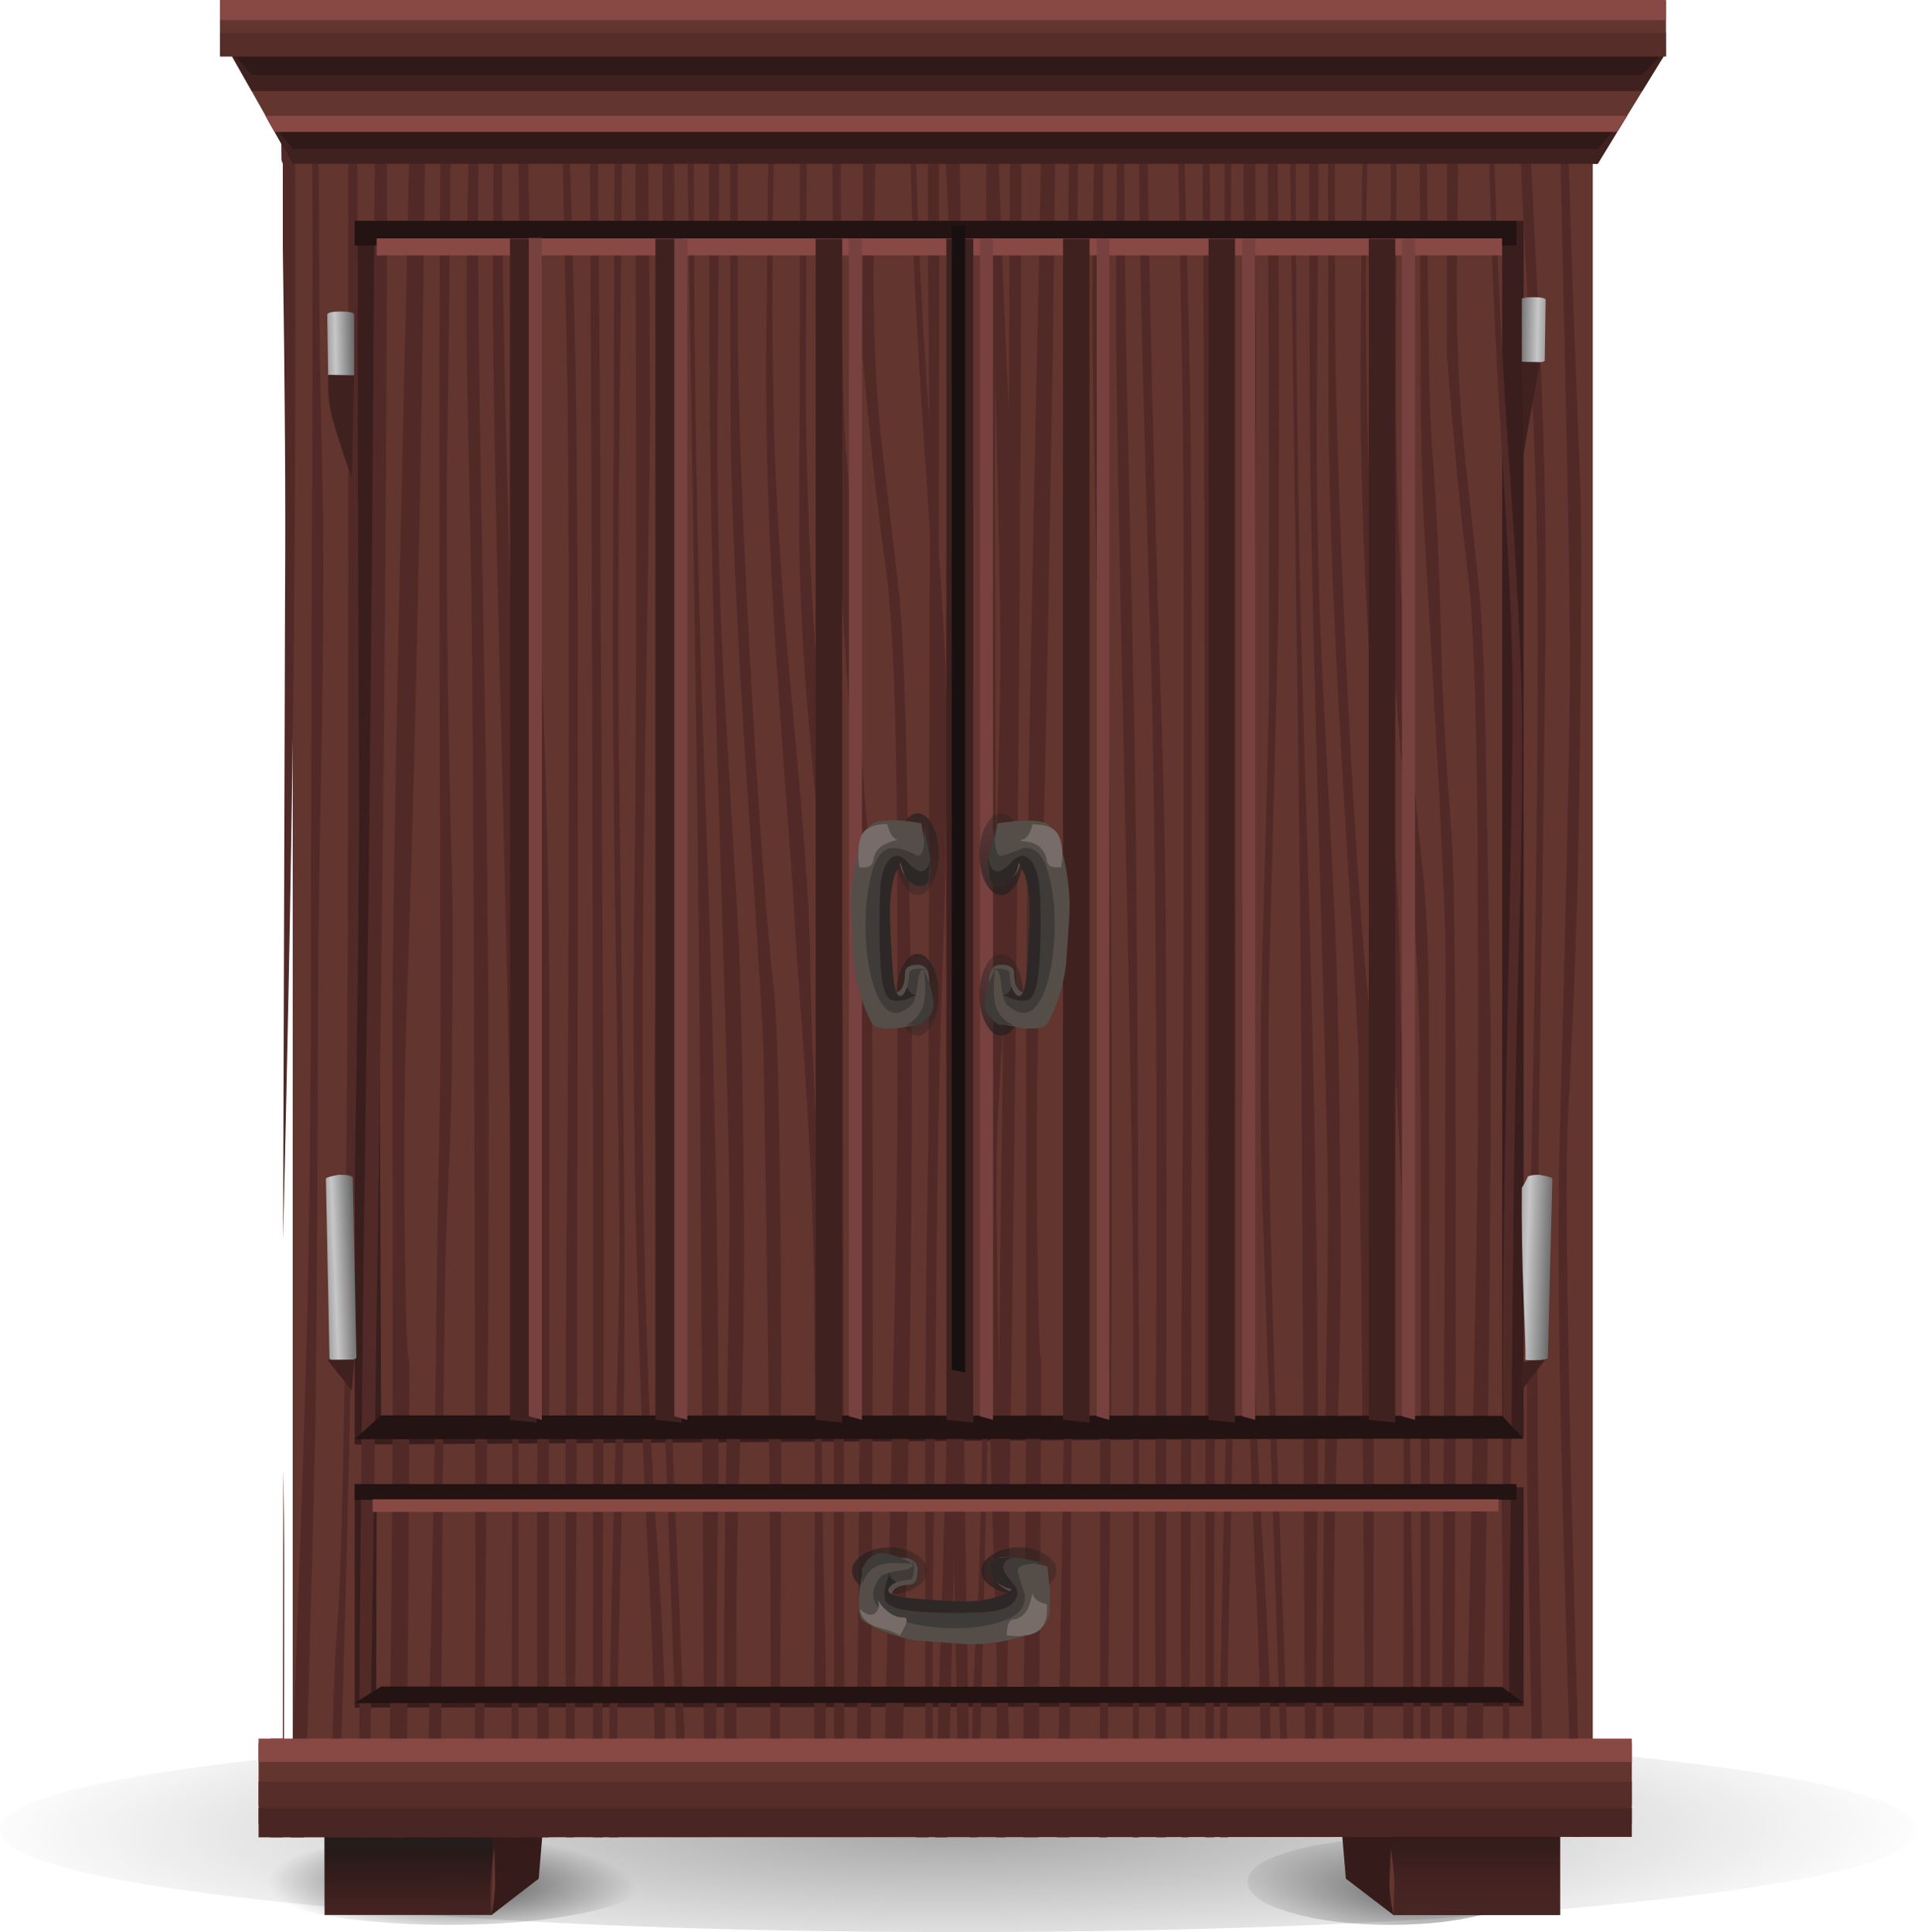 <?xml version="1.0" encoding="UTF-8"?><svg xmlns="http://www.w3.org/2000/svg" xmlns:xlink="http://www.w3.org/1999/xlink" height="215.2" preserveAspectRatio="xMidYMid meet" version="1.0" viewBox="0.0 15.5 213.4 215.2" width="213.4" zoomAndPan="magnify"><g clip-rule="evenodd" fill-rule="evenodd"><radialGradient cx="105.23" cy="219.92" gradientTransform="matrix(1 -.004 -.001 -.16 1.128 255.01)" gradientUnits="userSpaceOnUse" id="a" r="109.65" xlink:actuate="onLoad" xlink:show="other" xlink:type="simple" xmlns:xlink="http://www.w3.org/1999/xlink"><stop offset="0" stop-opacity=".349"/><stop offset="1" stop-opacity="0"/></radialGradient><path d="m31.3 211.2c20.633-2.233 45.784-3.351 75.45-3.351 29.667 0 54.816 1.117 75.45 3.351 20.833 2.233 31.25 4.934 31.25 8.1 0 3.167-10.417 5.851-31.25 8.05-21.167 2.233-46.316 3.351-75.45 3.351-29.2 0-54.35-1.117-75.45-3.351-20.867-2.2-31.3-4.88-31.3-8.05 0-3.13 10.433-5.83 31.3-8.1z" fill="url(#a)"/><radialGradient cx="55.595" cy="224.23" gradientTransform="matrix(1 .023 .006 -.278 -6.623 286.59)" gradientUnits="userSpaceOnUse" id="b" r="21.506" xlink:actuate="onLoad" xlink:show="other" xlink:type="simple" xmlns:xlink="http://www.w3.org/1999/xlink"><stop offset="0" stop-opacity=".647"/><stop offset=".953" stop-opacity="0"/></radialGradient><path d="m34.4 221.75c4.434-0.967 9.6-1.45 15.5-1.45 5.967 0 11.133 0.483 15.5 1.45 4.267 0.9 6.4 2.017 6.4 3.35 0 1.334-2.133 2.467-6.4 3.4-4.4 0.934-9.566 1.4-15.5 1.4-5.867 0-11.033-0.467-15.5-1.4-4.267-0.967-6.4-2.1-6.4-3.4 0-1.33 2.133-2.45 6.4-3.35z" fill="url(#b)"/><radialGradient cx="-165.92" cy="-214.28" gradientTransform="matrix(-.997 -.074 -.013 .344 -11.308 287.84)" gradientUnits="userSpaceOnUse" id="c" r="20.38" xlink:actuate="onLoad" xlink:show="other" xlink:type="simple" xmlns:xlink="http://www.w3.org/1999/xlink"><stop offset=".086" stop-opacity=".447"/><stop offset="1" stop-opacity="0"/></radialGradient><path d="m154.8 220.3c4.334 0 8.101 0.483 11.3 1.45 3.101 0.9 4.65 2.017 4.65 3.35 0 1.334-1.55 2.467-4.65 3.4-3.199 0.934-6.966 1.4-11.3 1.4-4.267 0-8-0.467-11.2-1.4-3.1-0.934-4.649-2.066-4.649-3.4 0-1.333 1.55-2.449 4.649-3.35 3.17-0.97 6.9-1.45 11.2-1.45z" fill="url(#c)"/><g><path d="M54.75 228.8L45.9 224.05 60.65 217 60 224.75z" fill="#351B1A"/></g><g><path d="M36.15 217L54.95 218.1 54.75 228.8 36.15 228.8z" fill="#492624"/></g><g><path d="m54.75 228.8c-0.1-0.833-0.15-1.883-0.15-3.149 0-0.7 0.083-1.667 0.25-2.9l0.2-1.45 0.1 3.851c0 1.03-0.133 2.25-0.4 3.65z" fill="#63352F"/></g><g><path d="M164 224.05L155.2 228.8 149.9 224.75 149.25 217z" fill="#351B1A"/></g><g><path d="M154.95 218.1L173.75 217 173.75 228.8 155.2 228.8z" fill="#492624"/></g><linearGradient gradientTransform="matrix(0 1 -1 -.001 0 0)" gradientUnits="userSpaceOnUse" id="d" x1="219.72" x2="232.39" xlink:actuate="onLoad" xlink:show="other" xlink:type="simple" xmlns:xlink="http://www.w3.org/1999/xlink" y1="-45.531" y2="-45.531"><stop offset="0" stop-color="#231F20"/><stop offset=".063" stop-color="#1E1B1B" stop-opacity=".855"/><stop offset=".333" stop-color="#0D0C0C" stop-opacity=".377"/><stop offset=".631" stop-color="#030303" stop-opacity=".09"/><stop offset="1" stop-opacity="0"/></linearGradient><path d="M36.15 217L54.95 218.1 54.75 228.8 36.15 228.8z" fill="url(#d)"/><g><path d="M154.95 218.1L173.75 217 173.75 228.8 155.2 228.8z" fill="#492624"/></g><linearGradient gradientTransform="matrix(0 1 -1 -.001 0 0)" gradientUnits="userSpaceOnUse" id="e" x1="215.41" x2="229.76" xlink:actuate="onLoad" xlink:show="other" xlink:type="simple" xmlns:xlink="http://www.w3.org/1999/xlink" y1="-164.33" y2="-164.33"><stop offset="0" stop-color="#231F20"/><stop offset=".063" stop-color="#1E1B1B" stop-opacity=".855"/><stop offset=".333" stop-color="#0D0C0C" stop-opacity=".377"/><stop offset=".631" stop-color="#030303" stop-opacity=".09"/><stop offset="1" stop-opacity="0"/></linearGradient><path d="M154.95 218.1L173.75 217 173.75 228.8 155.2 228.8z" fill="url(#e)"/><g><path d="m155.2 228.8c-0.3-1.3-0.45-2.517-0.45-3.649l0.15-3.851 0.199 1.45c0.134 0.967 0.2 1.934 0.2 2.9l-0.1 3.15z" fill="#63352F"/></g><g><path d="M32.6 33.1L177.4 33.1 177.4 212.85 32.6 213.95z" fill="#63352F"/></g><g><path d="m39.5 176.4v-136.3h130.2v135.5l-130.2 0.8zm2.45-133.75l0.5 131.1 124.85-0.25v-130.85h-125.35z" fill="#3A1E1E"/></g><g><path d="m39.5 205.7v-24.55h130.2v24.399l-130.2 0.15zm2.45-23.7l-0.05 21.75 125.6-0.1-0.2-21.65h-125.35z" fill="#3A1E1E"/></g><g fill="#512A27"><path d="M114.6 32.7L114.55 15.5 115.65 15.5 115.6 29.85 115.45 30.2z" fill="inherit"/><path d="m105.05 26.8l-0.2-11.3h0.85c0.1 3.567 0.666 14.517 1.7 32.85 0.767 13.533 1.1 25.767 1 36.7-0.101 10.567-0.351 26.867-0.75 48.9-0.301 19.566-0.367 35.233-0.2 47 0.033 3.3 0.25 16.35 0.649 39.149h-1.35l-0.15-13.449c-0.267-12.7-0.433-21.2-0.5-25.5-0.1-6.367-0.017-15.284 0.25-26.75 0.867-34.034 1.2-59.717 1-77.05-0.066-6.333-0.449-15.5-1.149-27.5-0.7-12.367-1.08-20.05-1.15-23.05z" fill="inherit"/><path d="m109.85 15.5h0.851c0.267 10.833 0.649 22.3 1.149 34.4 0.567 13.133 0.867 20.017 0.9 20.65 0.167 7.867 0.066 20.967-0.3 39.3-0.167 8.334-0.601 18.284-1.3 29.851-0.267 4.866-0.167 17.184 0.3 36.95 0.267 11.199 0.7 25.683 1.3 43.449h-1.1c-0.467-14.399-0.834-26.183-1.101-35.35-0.533-17.2-0.7-30.467-0.5-39.8 0.134-6.4 0.4-16.351 0.8-29.851 0.301-10.399 0.483-18.433 0.551-24.1 0.066-5.5-0.134-17.233-0.601-35.2-0.57-23.133-0.88-36.567-0.95-40.3z" fill="inherit"/><path d="m81.3 15.5h0.9c-0.034 23.633-0.034 36.817 0 39.55 0.133 9.434 0.667 22.317 1.6 38.65 0.833 14.566 1.667 25.633 2.5 33.2 0.434 5.767 0.667 19.816 0.7 42.149 0 18.601-0.083 35.617-0.25 51.05h-1.1l0.15-13.4c0.1-13-0.15-37.533-0.75-73.601-0.033-2.366-0.667-12.683-1.9-30.95-1.167-17.667-1.767-31.617-1.8-41.85l-0.05-44.8z" fill="inherit"/><path d="m89.05 15.5h0.85c-0.033 14.267-0.083 28.983-0.15 44.15 0.066 9.4 0.45 19.317 1.15 29.75 0.533 7.8 1.267 15.617 2.2 23.45 0.5 4.233 0.767 10.117 0.8 17.65l0.15 89.6h-1.15l-0.05-71.649c0-9.267-0.083-16.25-0.25-20.95-0.1-2.5-0.367-6.934-0.8-13.3-0.733-7.267-1.3-13.25-1.7-17.95-0.8-8.767-1.167-17.333-1.1-25.7 0.1-11.533 0.117-29.883 0.05-55.05z" fill="inherit"/><path d="m85.75 15.5h0.85c-0.3 12.267-0.467 19.85-0.5 22.75-0.133 8.3-0.1 16.5 0.1 24.6 0.267 9.566 1.017 20.733 2.25 33.5 1.133 11.966 1.733 20.784 1.8 26.45 0.033 4.334 0.267 10.684 0.7 19.05 0.333 7.4 0.517 16.75 0.55 28.051 0 7.767 0.117 16.166 0.35 25.199 0.167 6.4 0.15 14.733-0.05 25h-1.2c0.2-35.267 0.2-57.149 0-65.649-0.133-5.867-0.5-13.167-1.1-21.9-0.7-9.566-1.083-15.383-1.15-17.45-0.667-8.87-1.25-16.9-1.75-24.1-0.967-13.933-1.383-26.45-1.25-37.55l0.4-37.95z" fill="inherit"/><path d="m96.15 15.5h1.45v1.95c0 8-0.1 17.316-0.3 27.95-0.033 7.9 0.317 14.85 1.05 20.85 0.566 4.867 1.167 10 1.8 15.4 0.367 4.067 0.633 10.05 0.8 17.95 0.133 6 0.333 15.567 0.6 28.7 0.1 15.267-0.133 37.667-0.7 67.2l-0.5 24.6h-2.05c1.1-45.633 1.65-72.383 1.65-80.25 0-18.899-0.017-29.767-0.05-32.6-0.133-14.033-0.533-23.417-1.2-28.15-0.667-4.633-1.3-10.033-1.9-16.2l-0.75-7.8 0.1-39.6z" fill="inherit"/><path d="m100.7 15.5h1.05v0.2c0.066 16.733 0.683 32.683 1.85 47.85 1.2 15.467 1.816 26.05 1.85 31.75 0.066 7.767-0.067 16.334-0.4 25.7-0.4 11.8-0.65 23.8-0.75 36-0.1 12.267-0.233 24.15-0.4 35.65-0.066 7.333-0.033 16 0.1 26v1.449h-0.9c-0.067-25.199-0.067-43.949 0-56.25 0.066-9.333 0.3-23.216 0.7-41.649 0.367-16.167 0.517-26.833 0.45-32-0.067-5.133-0.467-12.917-1.2-23.35-0.767-11.233-1.25-20.283-1.45-27.15-0.23-8.033-0.53-16.1-0.9-24.2z" fill="inherit"/><path d="m92.6 15.5h0.95l0.1 19.1c0.067 17.633 0.267 28.117 0.6 31.45 0.533 5.1 0.917 12.583 1.15 22.45 0.133 5.2 0.567 11.983 1.3 20.35 0.366 4.534 0.533 22.867 0.5 55 0 13.301-0.1 32.051-0.3 56.25h-1.55c0.4-41.3 0.6-74.033 0.6-98.199 0-3.967-0.534-14.234-1.6-30.8-0.6-8.867-0.983-14.934-1.15-18.2-0.267-4.9-0.4-11.4-0.4-19.5 0-5-0.067-17.633-0.2-37.9z" fill="inherit"/><path d="m31.65 190.7c0 14.467-0.033 24.283-0.1 29.45h-1.5l0.1-11h1.35l0.05-29.926c0.067 3.54 0.1 7.36 0.1 11.48z" fill="inherit"/><path d="m31.35 33.35l-0.25-17.85h1.65c0.1 6.2 0.15 15.517 0.15 27.95 0.033 23.6-0.117 45.183-0.45 64.75-0.167 11.066-0.45 25.149-0.85 42.25l-0.075 3.125 0.225-72.48c0.066-9.733-0.017-22.35-0.25-37.85v-9.5l-0.15-0.4z" fill="inherit"/><path d="m38.8 22.85l-0.05-7.35h1.05l0.05 51.9c0.033 9.7 0.083 22.6 0.15 38.7-0.067 15.867-0.383 36.917-0.95 63.15-0.333 17.366-0.8 34.333-1.4 50.9h-0.95c0.3-12.4 0.583-20.217 0.85-23.45 0.367-4.867 0.65-14.684 0.85-29.45 0.067-7 0.167-20.033 0.3-39.1 0.067-10.63 0.1-45.733 0.1-105.3z" fill="inherit"/><path d="m34.7 28.85c-0.067-3.233-0.267-7.684-0.6-13.35h0.85c0.4 7.867 0.6 17.45 0.6 28.75 0 6.933 0.133 15.683 0.4 26.25 0.133 6.6 0.083 16.4-0.15 29.4-0.267 12.3-0.4 24.2-0.4 35.7-0.033 13.767-0.117 25.851-0.25 36.25-0.066 5.9-0.483 22-1.25 48.301h-1.55l0.4-14.051c0.667-17.6 1.133-31.366 1.4-41.3 0.3-12.6 0.45-25.083 0.45-37.45 0-5.133 0.05-22.95 0.15-53.45 0.1-24.1 0.083-39.117-0.05-45.05z" fill="inherit"/><path d="m76.35 15.5h1c-0.233 30.033 0.133 58.683 1.1 85.95 0.9 24.267 1.417 45.95 1.55 65.05 0.066 9.566 0.033 16.7-0.1 21.4l-0.2 32.2h-1.25c-0.034-11.166-0.2-40.166-0.5-87-0.067-12.3-0.333-33.05-0.8-62.25-0.5-31.4-0.767-49.85-0.8-55.35z" fill="inherit"/><path d="m41.8 15.5h1.3v22.75c-0.034 30.6-0.333 66.05-0.9 106.35-0.3 21.167-0.667 46.351-1.1 75.551h-1.15c0.1-24.5 0.366-52.301 0.8-83.4 0.533-36.03 0.883-76.45 1.05-121.25z" fill="inherit"/><path d="m55.15 15.5h0.9c-0.267 14.267-0.133 31.533 0.4 51.8 0.566 20.934 0.917 37.2 1.05 48.8 0.033 4.4 0.117 20.667 0.25 48.801v55.25h-0.8c0.066-19.567 0.1-33.284 0.1-41.15 0-12.9-0.066-24.45-0.2-34.65-0.1-8.1-0.467-24.833-1.1-50.2-0.567-22.367-0.85-37.6-0.85-45.7 0-7.233 0.083-18.217 0.25-32.95z" fill="inherit"/><path d="m52.6 15.5h0.85c-0.2 14.6-0.233 27.883-0.1 39.85 0.133 9.7 0.4 25.467 0.8 47.3 0.3 22.034 0.35 45.083 0.15 69.15l-0.5 48.351h-0.95l0.1-26.101c-0.1-61.3-0.25-98.983-0.45-113.05-0.267-12.667-0.434-21.15-0.5-25.45-0.1-6.466 0-15.383 0.3-26.75l0.3-13.3z" fill="inherit"/><path d="m62.3 15.5h0.75c0.1 5.733 0.367 15.867 0.8 30.4 0.267 9.667 0.4 17.934 0.4 24.8 0.133 2.867 0.15 31.117 0.05 84.75 0 16.899-0.133 38.467-0.4 64.7h-0.85c-0.1-28.767-0.083-50.9 0.05-66.4 0.167-15.2 0.25-33.5 0.25-54.9 0-19.633-0.05-33.017-0.15-40.15l-0.9-43.2z" fill="inherit"/><path d="m65.6 19.3l-0.05-3.8h0.9c0.267 30.667 0.4 48.2 0.4 52.6 0 5.933 0.066 19.667 0.2 41.2 0.133 21.566 0.2 37.233 0.2 47 0 6.033-0.033 16.601-0.1 31.7-0.066 12.6-0.066 23.316 0 32.15h-1.1v-70.7c-0.067-57.9-0.217-101.28-0.45-130.15z" fill="inherit"/><path d="m45.85 15.5h1.65c-0.067 13.433-0.3 31.567-0.7 54.4-0.4 21.167-0.9 40.45-1.5 57.85-0.267 7.967-0.333 16.95-0.2 26.95 0.1 8.133 0.25 12.2 0.45 12.2 0.067 0 0.05 7.916-0.05 23.75l-0.25 29.5h-1.9l0.1-14.101c0.2-15.967 0.3-29.366 0.3-40.2l-0.05-32.55c0-12.233 0.35-33.6 1.05-64.1 0.733-31.033 1.1-48.933 1.1-53.7z" fill="inherit"/><path d="m70.7 15.5h1.4l0.3 45.75c0 2.7-0.2 16.717-0.6 42.05-0.3 20.5-0.316 37.316-0.05 50.45 0.267 12.3 0.7 22.783 1.3 31.45 0.567 8.366 0.9 15 1 19.899l0.2 15h-1.15c-0.167-12.833-0.434-22.399-0.8-28.699-1.466-27.967-2-54.517-1.6-79.65 0.2-15.067 0.2-47.15 0-96.25z" fill="inherit"/><path d="m73.65 15.5h1.2c0.333 22.5 0.433 44.6 0.3 66.3 0 2.034-0.367 15.483-1.1 40.351-0.333 12.033-0.05 29.966 0.85 53.8l1.8 44.149h-1c-1.333-36.8-2.184-60.35-2.55-70.649-0.333-9.601-0.316-20.2 0.05-31.8 0.5-14.667 0.75-23.767 0.75-27.3 0-25.333-0.1-50.283-0.3-74.85z" fill="inherit"/><path d="m68.5 15.5h0.9c0 5.667-0.117 19.85-0.35 42.55-0.2 17.467-0.233 31.667-0.1 42.6 0.133 10.867 0.3 23.933 0.5 39.2 0.133 11.567 0.15 21.617 0.05 30.15-0.033 4.267-0.217 13.15-0.55 26.65-0.233 9.633-0.267 17.466-0.1 23.5h-1v-9.9c0.066-8.233 0.283-18.783 0.65-31.65 0.333-12.133 0.5-20.133 0.5-24 0-3.066-0.117-12.666-0.35-28.8-0.267-16.133-0.4-29.367-0.4-39.7 0.133-33.467 0.217-57 0.25-70.6z" fill="inherit"/><path d="m79 15.5h1.2c-0.067 15.4-0.167 31.317-0.3 47.75 0 10.333 0.267 20.2 0.8 29.6 0.466 8.3 0.983 17.183 1.55 26.65 0.3 7.2 0.5 17.15 0.6 29.85 0.066 9.967-0.05 18.417-0.35 25.351-0.333 7.666-0.5 16.35-0.5 26.05 0 8.7 0.05 15.15 0.15 19.35h-1.4c-0.067-3.899-0.1-9.216-0.1-15.949-0.033-7.7 0.067-17.65 0.3-29.851 0.2-12 0.3-20.017 0.3-24.05 0-4.333-0.3-16.184-0.9-35.55-0.667-21.034-1.067-36.3-1.2-45.8-0.167-10.267-0.217-28.067-0.15-53.4z" fill="inherit"/><path d="m50.4 15.5l-0.2 15.85c-0.1 12.3-0.233 24.183-0.4 35.65-0.066 7.633-0.033 16.3 0.1 26 0.133 8 0.283 14.717 0.45 20.15 0.1 4.166 0.083 11.733-0.05 22.699-0.033 3-0.216 8.233-0.55 15.7-0.233 5.4-0.434 24.134-0.6 56.2l-0.1 12.4h-1.55c0.633-28.601 1-47.851 1.1-57.75 0.033-4.767 0.133-11.233 0.3-19.4 0.133-5.967 0.184-12.634 0.15-20-0.133-37.667-0.15-65.933-0.05-84.8 0.066-7.667 0.167-15.233 0.3-22.7h1.1z" fill="inherit"/><path d="m57.9 15.5h0.95c-0.233 4.333-0.117 16.167 0.35 35.5 0.333 13.367 0.816 29.1 1.45 47.2 0.333 9.833 0.517 20.649 0.55 32.45l-0.1 89.5h-1.15c-0.167-17.767-0.2-32.467-0.1-44.101 0.233-29.666 0.1-56.783-0.4-81.35-0.5-14.434-0.884-26.25-1.15-35.45-0.533-17.167-0.7-30.467-0.5-39.9l0.1-3.85z" fill="inherit"/></g><g fill="#512A27"><path d="M178.6 29.85L177.7 32.7 177.65 15.5 178.65 15.5z" fill="inherit"/><path d="m169.15 26.8l-0.2-11.3h0.8c0.1 3.8 0.6 14.75 1.5 32.85 0.7 13.566 1 25.8 0.9 36.7-0.101 10.567-0.317 26.867-0.65 48.9-0.267 19.6-0.333 35.267-0.2 47l0.6 39.15h-1.25l-0.101-13.449c-0.233-12.7-0.383-21.2-0.45-25.5-0.1-6.367-0.017-15.284 0.25-26.75 0.767-34.767 1.051-60.45 0.851-77.05-0.066-6.333-0.4-15.5-1-27.5-0.67-12.333-1.02-20.017-1.05-23.05z" fill="inherit"/><path d="m173.45 15.5h0.8c0.233 10.8 0.566 22.267 1 34.4 0.533 13.7 0.8 20.583 0.8 20.65 0.134 7.934 0.05 21.034-0.25 39.3-0.166 8.467-0.55 18.417-1.149 29.851-0.267 4.866-0.184 17.184 0.25 36.95 0.166 6.899 0.55 21.383 1.149 43.449h-0.95c-0.433-14.399-0.767-26.183-1-35.35-0.466-17.134-0.616-30.4-0.449-39.8 0.699-25.7 1.1-43.684 1.199-53.95 0.034-5.433-0.149-17.167-0.55-35.2-0.5-22.4-0.78-35.833-0.85-40.3z" fill="inherit"/><path d="m147.9 15.5h0.8c-0.033 22.7-0.017 35.883 0.05 39.55 0.134 9.267 0.6 22.15 1.4 38.65 0.733 14.566 1.483 25.633 2.25 33.2 0.366 5.833 0.566 19.883 0.6 42.149 0.033 17.7-0.033 34.717-0.2 51.05h-1l0.15-13.399c0.066-8.9-0.15-33.434-0.65-73.601-0.033-2.033-0.616-12.35-1.75-30.95-1.033-17.566-1.566-31.517-1.6-41.85l-0.05-44.8z" fill="inherit"/><path d="m154.85 15.5h0.75c-0.033 14.267-0.083 28.983-0.149 44.15 0.066 9.5 0.416 19.417 1.05 29.75 0.467 7.667 1.134 15.483 2 23.45 0.434 4.2 0.65 10.084 0.65 17.65l0.149 89.6h-1.05v-71.65c0-9.334-0.083-16.316-0.25-20.95-0.066-2.667-0.3-7.1-0.7-13.3-0.633-7.267-1.149-13.25-1.55-17.95-0.7-8.8-1.017-17.367-0.95-25.7 0.1-11.533 0.12-29.883 0.05-55.05z" fill="inherit"/><path d="m151.9 15.5h0.75c-0.267 12.4-0.417 19.983-0.45 22.75-0.101 8.3-0.066 16.5 0.1 24.6 0.233 9.533 0.9 20.7 2 33.5 1.033 11.966 1.566 20.784 1.601 26.45 0.033 4.267 0.25 10.617 0.649 19.05 0.3 7.367 0.467 16.717 0.5 28.051 0 7.699 0.101 16.1 0.3 25.199 0.134 6.367 0.117 14.7-0.05 25h-1.05c0.134-36.433 0.134-58.316 0-65.649-0.1-5.934-0.434-13.233-1-21.9-0.634-9.866-0.983-15.684-1.05-17.45-0.601-8.866-1.117-16.899-1.55-24.1-0.867-13.933-1.233-26.45-1.101-37.55l0.35-37.95z" fill="inherit"/><path d="m161.2 15.5h1.3v1.95c0 8-0.083 17.316-0.25 27.95-0.033 7.9 0.267 14.85 0.9 20.85 0.533 4.867 1.083 10 1.649 15.4 0.334 4.067 0.566 10.05 0.7 17.95 0.1 6 0.267 15.567 0.5 28.7 0.1 15.267-0.1 37.667-0.6 67.2l-0.45 24.6h-1.85c1-45.633 1.5-72.383 1.5-80.25 0-18.3-0.017-29.166-0.05-32.6-0.133-14.033-0.5-23.417-1.1-28.15-0.566-4.633-1.117-10.033-1.65-16.2l-0.649-7.8 0.05-39.6z" fill="inherit"/><path d="m165.3 15.5h0.9v0.2c0.066 16.7 0.616 32.65 1.649 47.85 1.067 15.367 1.617 25.95 1.65 31.75 0.066 7.767-0.05 16.334-0.35 25.7-0.334 11.8-0.551 23.8-0.65 36-0.1 12.267-0.217 24.15-0.35 35.65-0.101 7.533-0.084 16.199 0.05 26l0.05 1.449h-0.85c-0.067-25.199-0.067-43.949 0-56.25 0.033-9.199 0.25-23.083 0.649-41.649 0.334-16.1 0.467-26.767 0.4-32-0.066-5.1-0.434-12.883-1.101-23.35-0.699-11.2-1.133-20.25-1.3-27.15 0-0.5-0.25-8.567-0.75-24.2z" fill="inherit"/><path d="m158 15.5h0.9l0.05 19.1c0.066 17.6 0.267 28.083 0.6 31.45 0.434 5.034 0.767 12.517 1 22.45 0.134 5.2 0.517 11.983 1.15 20.35 0.333 4.534 0.483 22.867 0.45 55-0.034 19.434-0.134 38.184-0.301 56.25h-1.35c0.167-20.767 0.3-42.366 0.4-64.8 0.1-19.333 0.133-30.467 0.1-33.399 0-3.733-0.467-14-1.4-30.8-0.533-8.867-0.883-14.934-1.05-18.2-0.233-4.9-0.35-11.4-0.35-19.5 0-5-0.07-17.633-0.2-37.9z" fill="inherit"/><path d="m103.5 190.7c0 14.467-0.033 24.283-0.1 29.45h-1.35l0.1-11h1.2l0.05-23.75 0.1 5.3z" fill="inherit"/><path d="m103.25 33.35l-0.25-17.85h1.45c0.1 6.2 0.15 15.517 0.15 27.95 0.033 23.633-0.1 45.216-0.4 64.75-0.134 11.066-0.384 25.149-0.75 42.25l-0.075 3.125 0.17-72.48c0.034-8.367-0.033-20.983-0.2-37.85v-9.5l-0.1-0.4z" fill="inherit"/><path d="m109.85 22.85v-7.35h0.95v51.9c0.033 9.7 0.066 22.6 0.101 38.7-0.034 15.867-0.301 36.917-0.801 63.15-0.3 17.1-0.716 34.066-1.25 50.9h-0.85c0.233-11.834 0.483-19.65 0.75-23.45 0.333-4.834 0.583-14.65 0.75-29.45 0.066-6.733 0.167-19.767 0.3-39.1 0.03-7.97 0.05-43.067 0.05-105.3z" fill="inherit"/><path d="m106.2 28.85c-0.066-3.3-0.233-7.75-0.5-13.35h0.75c0.333 7.8 0.517 17.383 0.55 28.75 0 7.367 0.1 16.117 0.3 26.25 0.134 6.733 0.101 16.533-0.1 29.4-0.2 12.234-0.316 24.133-0.351 35.7-0.033 13.634-0.116 25.717-0.25 36.25-0.066 5.9-0.433 22-1.1 48.301h-1.35c0.133-6.334 0.25-11.017 0.35-14.051 0.6-18.033 1-31.8 1.2-41.3 0.3-12.733 0.434-25.217 0.399-37.45 0.27-55.4 0.3-88.233 0.1-98.5z" fill="inherit"/><path d="m143.45 15.5h0.899c-0.166 31.2 0.167 59.85 1 85.95 0.801 24.267 1.267 45.95 1.4 65.05 0.066 9.566 0.05 16.7-0.05 21.4l-0.25 32.199h-1.05l-0.45-87c-0.066-12.166-0.316-32.917-0.75-62.25-0.43-31.033-0.68-49.483-0.75-55.35z" fill="inherit"/><path d="m112.55 15.5h1.2v22.75c-0.033 30.5-0.3 65.95-0.8 106.35-0.267 21.167-0.601 46.351-1 75.551h-1c0.066-27.4 0.3-55.2 0.7-83.4 0.43-30.67 0.73-71.083 0.9-121.25z" fill="inherit"/><path d="m124.5 15.5h0.8c-0.2 14.633-0.066 31.9 0.4 51.8 0.5 20.767 0.8 37.034 0.899 48.8 0.034 3.267 0.117 19.534 0.25 48.801v55.25h-0.699c0.033-19.567 0.05-33.284 0.05-41.15 0.033-13.2-0.017-24.75-0.15-34.65-0.1-7.6-0.434-24.333-1-50.2-0.5-22.233-0.75-37.467-0.75-45.7 0-2.333 0.07-13.317 0.2-32.95z" fill="inherit"/><path d="m122.2 15.5h0.8c-0.167 16.9-0.2 30.183-0.1 39.85 0.1 9.7 0.333 25.467 0.699 47.3 0.267 22.1 0.317 45.15 0.15 69.15l-0.45 48.351h-0.85l0.1-26.101c-0.1-61.899-0.233-99.583-0.399-113.05-0.233-12.667-0.384-21.15-0.45-25.45-0.101-6.367-0.017-15.283 0.25-26.75l0.25-13.3z" fill="inherit"/><path d="m130.9 15.5h0.649c0.101 5.967 0.334 16.1 0.7 30.4 0.267 9.7 0.4 17.967 0.4 24.8 0.1 2.867 0.116 31.117 0.05 84.75 0 20.2-0.117 41.767-0.351 64.7h-0.75c-0.1-28.767-0.083-50.9 0.051-66.4 0.133-15.9 0.199-34.2 0.199-54.9 0-20.167-0.05-33.55-0.149-40.15-0.3-15.933-0.57-30.333-0.8-43.2z" fill="inherit"/><path d="m133.85 19.3v-3.8h0.75c0.233 26.833 0.351 44.367 0.351 52.6 0 4.133 0.066 17.867 0.2 41.2 0.133 20.834 0.199 36.5 0.199 47 0 4.267-0.033 14.834-0.1 31.7-0.066 12.267-0.066 22.983 0 32.15h-1v-70.7c0-46.3-0.13-89.683-0.4-130.15z" fill="inherit"/><path d="m116.2 15.5h1.45c-0.067 15.8-0.284 33.933-0.65 54.4-0.333 21.167-0.767 40.45-1.3 57.85-0.233 7.967-0.283 16.95-0.15 26.95 0.101 8.133 0.233 12.2 0.4 12.2 0.033 0 0 7.916-0.101 23.75l-0.199 29.5h-1.7l0.05-14.1c0.2-15.967 0.3-29.366 0.3-40.2v-32.55c-0.033-12.366 0.267-33.733 0.9-64.1 0.67-31.3 1-49.2 1-53.7z" fill="inherit"/><path d="m138.45 15.5h1.25c0.133 16.033 0.2 31.283 0.2 45.75 0 3.367-0.15 17.383-0.45 42.05-0.3 20.601-0.316 37.417-0.05 50.45 0.233 12.434 0.6 22.917 1.1 31.45 0.533 8.633 0.85 15.267 0.95 19.899l0.149 15h-1c-0.166-12.533-0.416-22.1-0.75-28.699-1.3-28.5-1.783-55.051-1.449-79.65 0.2-12.833 0.22-44.917 0.05-96.25z" fill="inherit"/><path d="m141.1 15.5h1c0.334 22.5 0.434 44.6 0.301 66.3 0 2.3-0.334 15.75-1 40.351-0.301 12.066-0.034 30 0.8 53.8l1.55 44.149h-0.85c-0.301-10.866-0.717-24.066-1.25-39.6-0.534-15.533-0.884-25.884-1.051-31.05-0.3-9.601-0.267-20.2 0.101-31.8 0.434-14.567 0.649-23.667 0.649-27.3 0-24.3-0.08-49.25-0.25-74.85z" fill="inherit"/><path d="m136.45 15.5h0.8c0 5.533-0.116 19.717-0.35 42.55-0.134 17.467-0.15 31.667-0.051 42.6 0.134 10.867 0.284 23.933 0.45 39.2 0.101 11.301 0.117 21.351 0.05 30.15-0.033 4.833-0.199 13.717-0.5 26.65-0.199 9.699-0.233 17.533-0.1 23.5h-0.85l-0.051-9.9c0.067-8.2 0.267-18.75 0.601-31.65 0.3-12.1 0.45-20.1 0.45-24 0-3.066-0.101-12.666-0.301-28.8-0.233-16.133-0.35-29.367-0.35-39.7 0.1-33.467 0.17-57 0.2-70.6z" fill="inherit"/><path d="m145.85 15.5h1.101c-0.066 15.4-0.167 31.317-0.3 47.75 0 10.3 0.25 20.167 0.75 29.6 0.433 8.3 0.883 17.183 1.35 26.65 0.267 7.1 0.45 17.05 0.55 29.85 0.066 9.834-0.05 18.284-0.35 25.351-0.267 7.5-0.4 16.184-0.4 26.05l0.101 19.35h-1.25l-0.1-15.95c0-7.767 0.101-17.717 0.3-29.851 0.2-12.1 0.301-20.116 0.301-24.05 0-4.434-0.284-16.283-0.851-35.55-0.6-21.133-0.967-36.4-1.1-45.8-0.13-10.8-0.17-28.6-0.1-53.4z" fill="inherit"/><path d="m120.25 15.5l-0.15 15.85c-0.1 12.3-0.216 24.183-0.35 35.65-0.1 7.567-0.083 16.233 0.05 26 0.134 8 0.267 14.717 0.4 20.15 0.1 4 0.083 11.566-0.05 22.699-0.034 3.067-0.184 8.301-0.45 15.7-0.2 5.434-0.384 24.167-0.55 56.2l-0.101 12.4h-1.35c0.533-28.601 0.85-47.851 0.95-57.75 0.033-5.233 0.116-11.7 0.25-19.4 0.133-6.1 0.183-12.767 0.149-20-0.133-37.667-0.149-65.933-0.05-84.8l0.25-22.7h1z" fill="inherit"/><path d="m126.95 15.5h0.85c-0.166 4.367-0.05 16.2 0.351 35.5 0.267 13.167 0.699 28.9 1.3 47.2 0.3 9.8 0.45 20.616 0.45 32.45 0.033 19 0.017 48.833-0.051 89.5h-1.05c-0.166-17.767-0.2-32.467-0.1-44.101 0.233-28.166 0.116-55.283-0.351-81.35-0.433-14.434-0.767-26.25-1-35.45-0.466-17.167-0.616-30.467-0.449-39.9l0.05-3.85z" fill="inherit"/></g><g><path d="M42.45 203.35L167.3 203.4 169.7 205.15 39.5 205.2z" fill="#231313"/></g><g><path d="M39.5 180.8H168.9V182.55H39.5z" fill="#231313"/></g><g><path d="M42.45 173.15L167.3 173.2 169.7 175.75 39.5 175.8z" fill="#231313"/></g><g><path d="M39.5 40.1H168.9V42.85H39.5z" fill="#231313"/></g><g><path d="M41.95 42.05H167.3V43.95H41.95z" fill="#884844"/></g><g><path d="M41.5 182.5L166.9 182.5 166.9 183.85 41.5 183.9z" fill="#884844"/></g><g><path d="M108.4 42.1L108.4 173.95 105.4 173.65 105.4 42.1z" fill="#3F2120"/></g><g><path d="M75.95 42.1L75.95 173.95 73 173.65 73 42.1z" fill="#3F2120"/></g><g><path d="M59.75 42.1L59.75 173.95 56.8 173.65 56.8 42.1z" fill="#3F2120"/></g><g><path d="M58.9 42L60.35 42 60.35 167.45 58.9 167.75z" fill="#75413D"/></g><g><path d="M58.9 42.1L60.35 42.1 60.35 173.65 58.9 173.25z" fill="#774140"/></g><g><path d="M75.1 42.1L76.55 42.1 76.55 173.65 75.1 173.25z" fill="#774140"/></g><g><path d="M93.8 42.1L93.8 173.95 90.85 173.65 90.85 42.1z" fill="#3F2120"/></g><g><path d="M137.55 42.1L137.55 173.95 134.6 173.65 134.6 42.1z" fill="#3F2120"/></g><g><path d="M121.35 42.1L121.35 173.95 118.4 173.65 118.4 42.1z" fill="#3F2120"/></g><g><path d="M155.4 42.1L155.4 173.95 152.45 173.65 152.45 42.1z" fill="#3F2120"/></g><g><path d="M107.5 40.65L107.5 168.35 106 168.1 106 40.65z" fill="#181010"/></g><g><path d="M28.8 209.65L181.75 209.65 181.75 216.6 28.8 216.65z" fill="#63352F"/></g><g><path d="M28.8 213.95L181.75 213.95 181.75 218.6 28.8 218.65z" fill="#562D29"/></g><g><path d="M28.8 216.9L181.75 216.9 181.75 220.1 28.8 220.15z" fill="#492624"/></g><g><path d="M28.8 209.15H181.75V211.75H28.8z" fill="#884844"/></g><g><path d="M185.55 21.35L177.95 33.75 32.6 33.75 25.6 21.35z" fill="#63352F"/></g><g><path d="M185.55 21.35L182.9 25.65 28.05 25.65 25.6 21.35z" fill="#3F2120"/></g><g><path d="M185.55 21.1L182.9 23.85 28.05 23.85 25.6 21.1z" fill="#301919"/></g><g><path d="M180.9 28.9L177.95 33.75 32.6 33.75 29.85 28.9z" fill="#3F2120"/></g><g><path d="M180.9 28.65L177.95 32.1 32.6 32.1 29.85 28.65z" fill="#301919"/></g><g><path d="M181.25 28.4L180.1 30.2 30.6 30.2 29.55 28.4z" fill="#884844"/></g><g><path d="M24.5 15.6H185.55V21.7H24.5z" fill="#63352F"/></g><g><path d="M24.5 19.15H185.55V21.8H24.5z" fill="#562D29"/></g><g><path d="M24.5 15.5H185.55V17.75H24.5z" fill="#884844"/></g><linearGradient gradientTransform="scale(-1) rotate(.963 -.013 -.02)" gradientUnits="userSpaceOnUse" id="f" x1="-172.94" x2="-169.97" xlink:actuate="onLoad" xlink:show="other" xlink:type="simple" xmlns:xlink="http://www.w3.org/1999/xlink" y1="-49.351" y2="-49.351"><stop offset=".012" stop-color="#A5A4A4"/><stop offset=".282" stop-color="#C7C7C7"/><stop offset="1" stop-color="#676767"/></linearGradient><path d="m171.5 55.85h-0.9c-0.566 0-0.933-0.017-1.1-0.05v-7.05c0.267-0.1 0.667-0.15 1.2-0.15 0.967 0 1.45 0.1 1.45 0.3l-0.101 6.75c0 0.1-0.18 0.167-0.55 0.2z" fill="url(#f)"/><linearGradient gradientTransform="rotate(-.963 .003 -.026)" gradientUnits="userSpaceOnUse" id="g" x1="35.602" x2="38.578" xlink:actuate="onLoad" xlink:show="other" xlink:type="simple" xmlns:xlink="http://www.w3.org/1999/xlink" y1="54.48" y2="54.48"><stop offset=".012" stop-color="#A5A4A4"/><stop offset=".282" stop-color="#C7C7C7"/><stop offset="1" stop-color="#676767"/></linearGradient><path d="m39.45 57.3c-0.134 0.133-0.617 0.2-1.45 0.2h-0.9c-0.367-0.067-0.55-0.15-0.55-0.25l-0.1-6.7c0-0.233 0.5-0.35 1.5-0.35s1.5 0.117 1.5 0.35v6.75z" fill="url(#g)"/><linearGradient gradientTransform="rotate(-2.218 -.003 .01)" gradientUnits="userSpaceOnUse" id="h" x1="30.289" x2="33.516" xlink:actuate="onLoad" xlink:show="other" xlink:type="simple" xmlns:xlink="http://www.w3.org/1999/xlink" y1="158.07" y2="158.07"><stop offset=".012" stop-color="#A5A4A4"/><stop offset=".282" stop-color="#C7C7C7"/><stop offset="1" stop-color="#676767"/></linearGradient><path d="m39.7 166.7c0 0.2-0.517 0.3-1.55 0.3l-0.55 0.1c-0.6 0-0.9-0.133-0.9-0.399l-0.4-19.9c0-0.133 0.483-0.283 1.45-0.45 1.033 0 1.55 0.117 1.55 0.351l0.4 20z" fill="url(#h)"/><linearGradient gradientTransform="rotate(2.189 -.002 .002)" gradientUnits="userSpaceOnUse" id="i" x1="174.8" x2="178.72" xlink:actuate="onLoad" xlink:show="other" xlink:type="simple" xmlns:xlink="http://www.w3.org/1999/xlink" y1="150.04" y2="150.04"><stop offset=".012" stop-color="#A5A4A4"/><stop offset=".282" stop-color="#C7C7C7"/><stop offset="1" stop-color="#676767"/></linearGradient><path d="m172.4 166.7c0 0.2-0.517 0.3-1.551 0.3h-0.699l-0.25-0.05c0.033-0.667-0.034-2.917-0.2-6.75-0.167-4.367-0.233-8.5-0.2-12.4 0.434-0.7 0.65-1.116 0.65-1.25 0.267-0.133 0.683-0.2 1.25-0.2 1 0.167 1.5 0.317 1.5 0.45l-0.5 19.9z" fill="url(#i)"/><g><path d="m36.55 57.25l2.9 0.05-0.25 11.5c-1.333-3.767-2.134-6.316-2.4-7.65-0.167-0.867-0.25-1.767-0.25-2.7v-1.2z" fill="#3F2120"/></g><g><path d="M169.5 55.8L171.5 55.85 169.7 66z" fill="#3F2120"/></g><g><path d="M36.45 166.95L39.45 166.95 39.2 170.4z" fill="#3F2120"/></g><g><path d="M169.6 167.2L172.1 166.95 169.45 170.4z" fill="#3F2120"/></g><g><path d="M94.55 42.1L96 42.1 96 173.65 94.55 173.25z" fill="#774140"/></g><g><path d="M109.15 42.1L110.6 42.1 110.6 173.65 109.15 173.25z" fill="#774140"/></g><g><path d="M122.15 42.1L123.55 42.1 123.55 173.65 122.15 173.25z" fill="#774140"/></g><g><path d="M138.35 42.1L139.8 42.1 139.8 173.65 138.35 173.25z" fill="#774140"/></g><g><path d="M156.15 42.1L157.6 42.1 157.6 173.65 156.15 173.25z" fill="#774140"/></g><linearGradient gradientTransform="rotate(89.198 0 0)" gradientUnits="userSpaceOnUse" id="j" x1="100.19" x2="123.44" xlink:actuate="onLoad" xlink:show="other" xlink:type="simple" xmlns:xlink="http://www.w3.org/1999/xlink" y1="-100.64" y2="-100.64"><stop offset="0" stop-color="#221F1F"/><stop offset="1" stop-color="#221F1F" stop-opacity="0"/></linearGradient><path d="m104.55 110.65c0 1.267-0.233 2.333-0.7 3.199-0.434 0.9-0.983 1.351-1.65 1.351-0.634 0-1.184-0.45-1.65-1.351-0.466-0.866-0.7-1.933-0.7-3.199s0.233-2.334 0.7-3.2c0.467-0.9 1.017-1.35 1.65-1.35 0.667 0 1.216 0.45 1.65 1.35 0.47 0.87 0.7 1.93 0.7 3.2z" fill="url(#j)"/><linearGradient gradientTransform="rotate(89.198 0 0)" gradientUnits="userSpaceOnUse" id="k" x1="115.84" x2="139.09" xlink:actuate="onLoad" xlink:show="other" xlink:type="simple" xmlns:xlink="http://www.w3.org/1999/xlink" y1="-100.43" y2="-100.43"><stop offset="0" stop-color="#221F1F"/><stop offset="1" stop-color="#221F1F" stop-opacity="0"/></linearGradient><path d="m104.55 126.3c0 1.267-0.233 2.334-0.7 3.2-0.434 0.9-0.983 1.35-1.65 1.35-0.634 0-1.184-0.449-1.65-1.35-0.466-0.866-0.7-1.934-0.7-3.2s0.233-2.333 0.7-3.2c0.467-0.899 1.017-1.35 1.65-1.35 0.667 0 1.216 0.45 1.65 1.35 0.47 0.87 0.7 1.93 0.7 3.2z" fill="url(#k)"/><g><path d="m102.6 107.2l0.6 3.149c0.233 2.134-0.05 3.25-0.85 3.351-0.8 0.133-1.434-0.267-1.9-1.2l-0.45-1.4c-0.434 0.134-0.85 0.5-1.25 1.101-0.833 1.166-1.217 2.85-1.15 5.05 0.1 2.667 0.433 4.917 1 6.75 0.6 1.866 1.183 2.434 1.75 1.7 0.3-0.367 0.45-0.983 0.45-1.851 0-0.533 0.417-0.833 1.25-0.899 1.267-0.066 1.7 1 1.3 3.2-0.2 1.1-0.517 2.216-0.95 3.35-0.767 0.233-1.566 0.4-2.4 0.5-1.667 0.2-2.65-0.017-2.95-0.65-0.966-1.899-1.6-3.949-1.9-6.149-0.066-0.467-0.183-2.367-0.35-5.7-0.1-2.066 0.1-4.2 0.6-6.4 0.533-2.366 1.2-3.683 2-3.95 1.166-0.4 2.9-0.38 5.2 0.05z" fill="#554E48"/></g><g><path d="m102.15 110.8c0.633 0.101 0.9-0.95 0.8-3.15l0.6 3.15c0.233 2.101-0.05 3.217-0.85 3.351-0.8 0.133-1.45-0.267-1.95-1.2l-0.45-1.4c-0.433 0.134-0.85 0.5-1.25 1.101-0.8 1.133-1.167 2.8-1.1 5 0.1 2.699 0.433 4.966 1 6.8 0.6 1.833 1.183 2.399 1.75 1.7l0.3-0.551c0.1-0.267 0.2-0.883 0.3-1.85 0.167-0.233 0.534-0.35 1.1-0.35 0.333-0.034 0.617 0.017 0.85 0.149l-0.35-0.05c-0.333-0.1-0.566 0.417-0.7 1.55-0.134 1.334-0.367 2.134-0.7 2.4-1.533 1.434-2.783 1.1-3.75-1-0.7-1.5-1.133-3.55-1.3-6.15-0.167-2.833 0.05-5.366 0.65-7.6 0.533-1.967 1.417-2.884 2.65-2.75 0.67 0.07 1.47 0.35 2.4 0.85z" fill="#3F3B38"/></g><g><path d="m99.7 110.85c0.433-0.133 0.917 0.117 1.45 0.75 0.6 0.634 1.083 0.95 1.45 0.95 0.533-0.033 0.867-0.483 1-1.35v0.1l-0.15 2.05c-0.1 0.5-0.35 0.767-0.75 0.801-0.8 0.133-1.45-0.267-1.95-1.2l-0.45-1.4-0.65 1.45c-0.433 1.4-0.6 3.2-0.5 5.4 0.133 3.199 0.267 5.333 0.4 6.399 0.233 1.566 0.617 2.017 1.15 1.351l0.35-0.7c0.267 0.633 0.6 0.916 1 0.85-1 0.601-1.9 0.8-2.7 0.601-0.567-0.134-0.95-1-1.15-2.601-0.167-1.267-0.25-3.333-0.25-6.2 0-2.233 0.066-3.783 0.2-4.649 0.267-1.5 0.783-2.37 1.55-2.6z" fill="#2D2827"/></g><g><path d="m96 108.45c0.3-0.534 0.85-0.883 1.65-1.05 0.434-0.1 0.817-0.133 1.15-0.1l0.3 0.8c0.233 0.567 0.533 0.884 0.9 0.95-0.1 0-0.4 0.084-0.9 0.25-1.1 0.334-1.717 1.033-1.85 2.101-0.1 0.566-0.617 0.8-1.55 0.699-0.067-0.399-0.1-0.85-0.1-1.35 0-1 0.133-1.77 0.4-2.3z" fill="#776C68"/></g><g><path d="m102.9 123.5l0.45 1.1c0.333 0.9 0.533 1.717 0.6 2.45 0.1 0.733-0.134 1.384-0.7 1.95l-0.85 0.65h-1.55c0.7-0.2 1.283-0.733 1.75-1.601 0.47-0.87 0.57-2.38 0.3-4.55z" fill="#3F3B38"/></g><linearGradient gradientUnits="userSpaceOnUse" id="l" x1="111.69" x2="111.36" xlink:actuate="onLoad" xlink:show="other" xlink:type="simple" xmlns:xlink="http://www.w3.org/1999/xlink" y1="122.31" y2="98.487"><stop offset="0" stop-color="#221F1F"/><stop offset="1" stop-color="#221F1F" stop-opacity="0"/></linearGradient><path d="m109.1 110.65c0-1.267 0.233-2.334 0.7-3.2 0.467-0.9 1.033-1.35 1.7-1.35s1.25 0.45 1.75 1.35c0.467 0.899 0.7 1.967 0.7 3.2 0 1.267-0.233 2.333-0.7 3.199-0.5 0.9-1.083 1.351-1.75 1.351s-1.233-0.45-1.7-1.351c-0.47-0.87-0.7-1.93-0.7-3.2z" fill="url(#l)"/><linearGradient gradientUnits="userSpaceOnUse" id="m" x1="111.69" x2="111.36" xlink:actuate="onLoad" xlink:show="other" xlink:type="simple" xmlns:xlink="http://www.w3.org/1999/xlink" y1="137.96" y2="114.14"><stop offset="0" stop-color="#221F1F"/><stop offset="1" stop-color="#221F1F" stop-opacity="0"/></linearGradient><path d="m109.1 126.3c0-1.267 0.233-2.333 0.7-3.2 0.467-0.899 1.033-1.35 1.7-1.35s1.25 0.45 1.75 1.35c0.467 0.9 0.7 1.967 0.7 3.2 0 1.267-0.233 2.334-0.7 3.2-0.5 0.9-1.083 1.35-1.75 1.35s-1.233-0.449-1.7-1.35c-0.47-0.87-0.7-1.93-0.7-3.2z" fill="url(#m)"/><g><path d="m111.1 107.2l2-0.25c1.467-0.1 2.567-0.034 3.301 0.2 0.833 0.267 1.533 1.583 2.1 3.95 0.5 2.2 0.7 4.334 0.6 6.4-0.233 3.667-0.366 5.566-0.399 5.7-0.3 2.2-0.95 4.25-1.95 6.149-0.3 0.634-1.3 0.851-3 0.65l-2.45-0.5c-0.467-1.134-0.8-2.25-1-3.35-0.399-2.2 0.05-3.267 1.351-3.2 0.866 0.066 1.3 0.366 1.3 0.899 0 0.867 0.149 1.483 0.45 1.851 0.6 0.733 1.199 0.166 1.8-1.7 0.566-1.8 0.899-4.05 1-6.75 0.1-2.2-0.267-3.884-1.101-5.05l-1.3-1.101c-0.066 0.5-0.217 0.967-0.45 1.4-0.5 0.934-1.166 1.333-2 1.2-0.833-0.101-1.116-1.217-0.85-3.351l0.6-3.15z" fill="#554E48"/></g><g><path d="m111.55 110.8c0.334-0.033 1.15-0.316 2.45-0.85 1.267-0.134 2.184 0.783 2.75 2.75 0.634 2.233 0.85 4.767 0.65 7.6-0.167 2.601-0.601 4.65-1.301 6.15-1 2.1-2.3 2.434-3.899 1-0.334-0.267-0.566-1.066-0.7-2.4-0.134-1.133-0.366-1.649-0.7-1.55l-0.35 0.05c0.2-0.166 0.483-0.217 0.85-0.149 0.533 0 0.917 0.116 1.15 0.35 0 0.767 0.1 1.384 0.3 1.85l0.3 0.551c0.601 0.699 1.2 0.133 1.8-1.7 0.567-1.834 0.9-4.101 1-6.8 0.101-2.2-0.267-3.867-1.1-5l-1.3-1.101c-0.066 0.5-0.217 0.967-0.45 1.4-0.5 0.934-1.167 1.333-2 1.2-0.833-0.134-1.116-1.25-0.85-3.351l0.6-3.15 0.05 1.65c0.1 1.07 0.35 1.57 0.75 1.5z" fill="#3F3B38"/></g><g><path d="m114.05 110.85c0.8 0.233 1.334 1.101 1.601 2.601 0.166 0.899 0.25 2.45 0.25 4.649 0 2.834-0.101 4.9-0.301 6.2-0.199 1.601-0.6 2.467-1.199 2.601-0.5 0.133-1.101 0.066-1.801-0.2l-0.949-0.4c0.433 0.066 0.783-0.217 1.05-0.85 0.033 0.2 0.149 0.434 0.35 0.7 0.533 0.666 0.934 0.216 1.2-1.351 0.134-1.066 0.267-3.2 0.4-6.399 0.1-2.2-0.067-4-0.5-5.4l-0.7-1.45c-0.066 0.5-0.217 0.967-0.45 1.4-0.5 0.934-1.167 1.333-2 1.2-0.366-0.034-0.634-0.301-0.8-0.801l-0.15-2.05 0.05-0.1c0.134 0.866 0.467 1.316 1 1.35 0.367 0.033 0.867-0.283 1.5-0.95 0.53-0.63 1.02-0.88 1.45-0.75z" fill="#2D2827"/></g><g><path d="m117.85 108.45c0.467 0.866 0.584 2.083 0.351 3.649-1 0.101-1.533-0.133-1.601-0.699-0.133-1.067-0.75-1.767-1.85-2.101-0.934-0.1-1.267-0.184-1-0.25 0.6-0.1 1.017-0.684 1.25-1.75l1.15 0.1c0.83 0.17 1.4 0.52 1.7 1.05z" fill="#776C68"/></g><g><path d="m110.8 123.5l-0.1 1.8c-0.033 1.3 0.1 2.217 0.399 2.75 0.467 0.867 1.067 1.4 1.801 1.601h-1.6c-0.3-0.134-0.583-0.351-0.85-0.65-0.566-0.566-0.816-1.217-0.75-1.95s0.267-1.55 0.6-2.45l0.5-1.1z" fill="#3F3B38"/></g><linearGradient gradientUnits="userSpaceOnUse" id="n" x1="102.79" x2="124.71" xlink:actuate="onLoad" xlink:show="other" xlink:type="simple" xmlns:xlink="http://www.w3.org/1999/xlink" y1="190.6" y2="190.29"><stop offset="0" stop-color="#221F1F"/><stop offset="1" stop-color="#221F1F" stop-opacity="0"/></linearGradient><path d="m113.5 187.85c1.134 0 2.116 0.267 2.95 0.801 0.8 0.5 1.2 1.1 1.2 1.8 0 0.733-0.4 1.35-1.2 1.85s-1.783 0.75-2.95 0.75-2.15-0.25-2.95-0.75c-0.833-0.5-1.25-1.116-1.25-1.85 0-0.7 0.417-1.3 1.25-1.8 0.83-0.53 1.82-0.8 2.95-0.8z" fill="url(#n)"/><linearGradient gradientUnits="userSpaceOnUse" id="o" x1="88.388" x2="110.31" xlink:actuate="onLoad" xlink:show="other" xlink:type="simple" xmlns:xlink="http://www.w3.org/1999/xlink" y1="190.6" y2="190.3"><stop offset="0" stop-color="#221F1F"/><stop offset="1" stop-color="#221F1F" stop-opacity="0"/></linearGradient><path d="m99.1 187.85c1.133 0 2.117 0.267 2.95 0.801 0.8 0.5 1.2 1.1 1.2 1.8 0 0.733-0.4 1.35-1.2 1.85s-1.783 0.75-2.95 0.75-2.15-0.25-2.95-0.75c-0.833-0.5-1.25-1.116-1.25-1.85 0-0.7 0.417-1.3 1.25-1.8 0.833-0.53 1.817-0.8 2.95-0.8z" fill="url(#o)"/><g><path d="m116.65 190l0.25 2.15c0.1 1.6 0.05 2.8-0.15 3.6-0.267 0.9-1.5 1.65-3.7 2.25-2.033 0.533-4 0.733-5.899 0.6-3.234-0.233-4.967-0.366-5.2-0.399-2.034-0.334-3.934-1.033-5.7-2.101-0.567-0.333-0.75-1.416-0.55-3.25l0.45-2.649 3.1-1.05c2.033-0.4 3.017 0.083 2.95 1.449-0.067 0.934-0.35 1.4-0.85 1.4-0.8 0.033-1.367 0.2-1.7 0.5-0.667 0.634-0.133 1.267 1.6 1.9 1.667 0.633 3.733 1 6.2 1.1 2.033 0.1 3.583-0.3 4.649-1.2 0.534-0.467 0.867-0.934 1-1.399-0.433-0.067-0.866-0.233-1.3-0.5-0.866-0.5-1.25-1.2-1.149-2.101 0.133-0.899 1.166-1.217 3.1-0.95 1 0.13 1.97 0.35 2.9 0.65z" fill="#554E48"/></g><g><path d="m114.75 189.7c-0.967 0.1-1.434 0.366-1.4 0.8 0.067 0.366 0.334 1.25 0.801 2.65 0.1 1.366-0.75 2.35-2.551 2.949-2.033 0.667-4.366 0.9-7 0.7-2.4-0.2-4.284-0.684-5.65-1.45-1.9-1.033-2.217-2.416-0.95-4.149 0.267-0.334 1-0.584 2.2-0.75 1.066-0.134 1.55-0.384 1.45-0.75l-0.05-0.351c0.133 0.167 0.2 0.45 0.2 0.851-0.033 0.633-0.15 1.05-0.35 1.25-0.833 0.066-1.4 0.184-1.7 0.35-0.167 0.033-0.35 0.15-0.55 0.351-0.634 0.6-0.1 1.233 1.6 1.899 1.7 0.601 3.784 0.967 6.25 1.101 2.033 0.1 3.584-0.317 4.65-1.25 0.533-0.467 0.866-0.934 1-1.4-0.434-0.066-0.867-0.233-1.3-0.5-0.867-0.5-1.25-1.2-1.15-2.1 0.134-0.867 1.167-1.167 3.1-0.9 1 0.134 1.967 0.35 2.9 0.65-0.5-0.03-1-0.02-1.5 0.05z" fill="#3F3B38"/></g><g><path d="m113 188.95c-0.8 0.133-1.217 0.5-1.25 1.1 0 0.4 0.283 0.917 0.85 1.55 0.567 0.601 0.801 1.134 0.7 1.601-0.233 0.866-1.017 1.434-2.35 1.7-0.8 0.166-2.233 0.25-4.3 0.25-2.634 0-4.55-0.101-5.75-0.301-1.433-0.233-2.217-0.649-2.35-1.25-0.1-0.533-0.033-1.183 0.2-1.949l0.35-1 0.05 0.399c0.1 0.267 0.333 0.483 0.7 0.65-0.267 0.133-0.483 0.283-0.65 0.45-0.6 0.566-0.184 0.983 1.25 1.25 0.933 0.133 2.9 0.283 5.899 0.449 2.034 0.101 3.7-0.1 5-0.6 0.667-0.233 1.117-0.483 1.351-0.75-0.434-0.066-0.867-0.233-1.3-0.5-0.867-0.5-1.25-1.2-1.15-2.1 0.033-0.334 0.283-0.617 0.75-0.851l2-0.1z" fill="#2D2827"/></g><g><path d="m115.5 197.25c-0.5 0.3-1.2 0.467-2.1 0.5l-1.25-0.1c-0.034-0.267-0.017-0.534 0.05-0.801 0.066-0.566 0.267-0.883 0.6-0.949 1-0.134 1.65-0.801 1.95-2 0.167-0.534 0.25-0.867 0.25-1 0.066 0.633 0.6 1.066 1.6 1.3 0.1 1.53-0.27 2.55-1.1 3.05z" fill="#776C68"/></g><g><path d="m101.65 189.7c-0.5-0.066-1.05-0.101-1.65-0.101-1.167-0.033-2.017 0.117-2.55 0.45-0.5 0.3-0.884 0.717-1.15 1.25l-0.3 0.65v-1.75l0.6-0.9c0.533-0.6 1.133-0.866 1.8-0.8 1.1 0.13 2.18 0.53 3.25 1.2z" fill="#3F3B38"/></g><g><path d="m100.2 197.7c-0.233-0.267-1-0.566-2.3-0.9-0.8-0.2-1.417-0.616-1.85-1.25l-0.35-0.85c0.9 0.767 1.55 0.866 1.95 0.3 0.3-0.425 0.317-0.866 0.05-1.325l0.6 0.775c0.767 0.833 1.517 1.233 2.25 1.2 0.67-0.04 0.55 0.64-0.35 2.04z" fill="#776C68"/></g></g></svg>